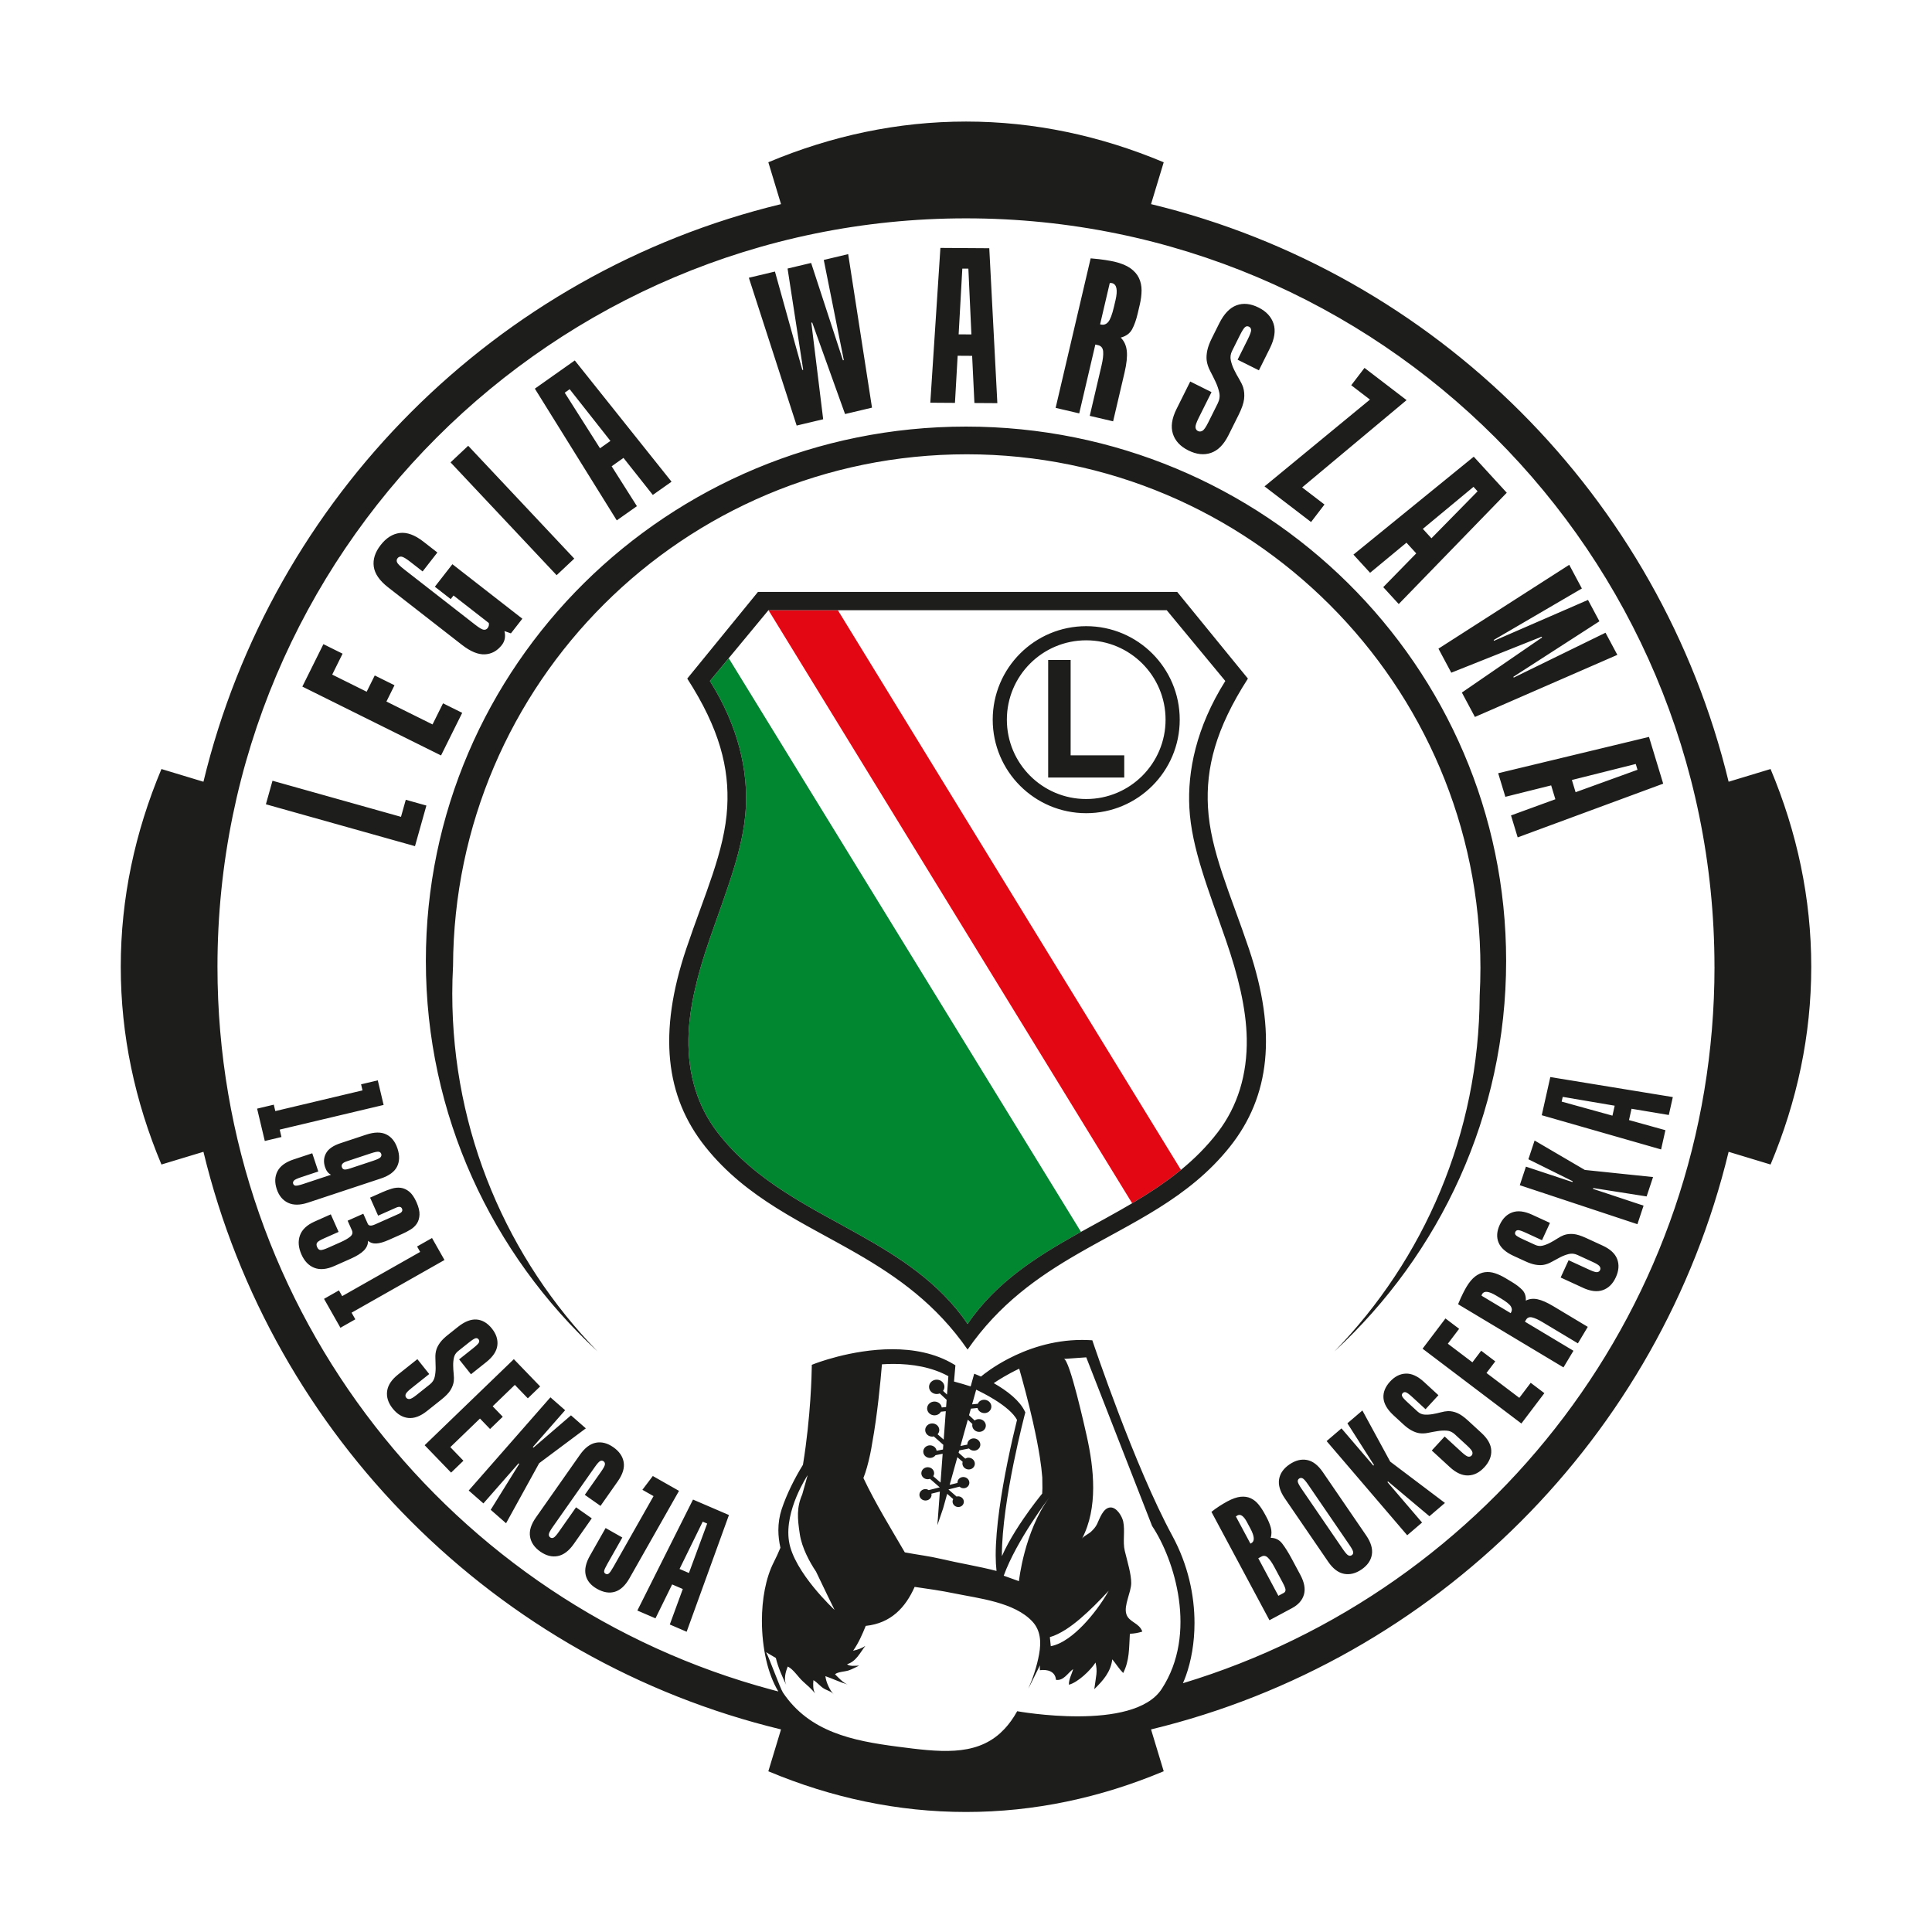 <?xml version="1.0" encoding="UTF-8"?><svg id="Warstwa_1" xmlns="http://www.w3.org/2000/svg" viewBox="0 0 2000 2000"><defs><style>.cls-1{fill:#1d1d1b;}.cls-2{fill:#e30613;}.cls-3{fill:#008730;}</style></defs><path class="cls-2" d="M1208.68,1221.73c.78-.56,1.55-1.11,2.31-1.68,3.71-2.76,7.37-5.61,10.97-8.53.18-.15.38-.28.56-.45l-.02-.02-355.17-579.39h-71.79l376.46,613.95v.02c.34-.19.65-.4.98-.59,7.94-4.71,15.8-9.61,23.52-14.78.97-.65,1.92-1.3,2.87-1.96,3.13-2.14,6.23-4.33,9.29-6.57"/><path class="cls-3" d="M734.85,704.95c30.33,48.22,39.21,93.94,37.22,131.21-2.27,42.25-19.96,85.27-37.9,137.26-12.59,36.46-20.96,70.62-21.52,101.61-.67,37.41,9.48,70.24,29.94,97.02,39.41,51.54,97.73,78.31,148.62,107.08,37.55,21.25,80.95,47.9,110.44,91.47,29.48-43.57,72.88-70.21,110.43-91.47,2.31-1.31,4.63-2.6,6.96-3.89l-364.67-593.87-19.52,23.59Z"/><path class="cls-1" d="M1373.32,1491.82l83.42,97.48,15.38-13.17-35.88-41.93.68-.58,42.82,35.98,16.07-13.75-56.66-42.78-28.8-52.95-15.52,13.28,27.53,43.19-.68.59-32.98-38.53-15.38,13.16ZM618.64,1399.03c-93.06-95.77-150.45-226.39-150.45-370.46,0-9.63.29-19.2.8-28.71,1.21-292.68,238.79-529.58,531.75-529.58s531.8,238.1,531.8,531.8c0,9.63-.29,19.2-.79,28.7-.59,143.2-57.82,272.96-150.38,368.23,109.33-100.96,177.78-244.69,177.78-404.31,0-305.47-250.34-553.1-559.15-553.1s-559.15,247.64-559.15,553.1c0,159.63,68.45,303.37,177.79,404.32M1343.45,1533.74c-.13-1.36.35-2.41,1.43-3.15,1.09-.74,2.26-.82,3.53-.24,1.27.58,3.15,2.7,5.65,6.34l42.91,62.7c2.43,3.55,3.71,6,3.84,7.36.14,1.37-.34,2.42-1.43,3.15-1.08.74-2.25.83-3.53.24-1.26-.58-3.11-2.65-5.54-6.2l-42.91-62.7c-2.5-3.64-3.81-6.15-3.94-7.5M1330.07,1551.15l44.83,65.51c4.92,7.2,10.39,11.38,16.4,12.54,6.01,1.17,12.07-.33,18.18-4.51,6.11-4.18,9.67-9.3,10.67-15.34,1-6.04-.96-12.66-5.88-19.86l-44.83-65.5c-4.99-7.3-10.48-11.51-16.46-12.62-5.98-1.13-12.02.41-18.13,4.59-6.11,4.19-9.69,9.28-10.72,15.26-1.03,6,.94,12.65,5.94,19.94M1279.39,1569.83c.36-.33.91-.69,1.65-1.09,3.16-1.69,6.43.63,9.81,6.94l3.47,6.48c4.39,8.21,4.75,13.31,1.07,15.29l-.95.51-15.05-28.12ZM1302.56,1613.11l3.32-1.78c2.31-1.24,4.52-.86,6.6,1.14,2.09,2,4.32,5.21,6.68,9.63l8.63,16.11c2.08,3.9,3.08,6.52,2.98,7.85-.09,1.34-.72,2.31-1.88,2.94l-5.52,2.96-20.81-38.86ZM1262.14,1559.25c-3.02,1.96-5.71,3.91-8.06,5.84l60.06,112.16,23.22-12.44c6.64-3.55,10.8-8.25,12.47-14.1,1.68-5.85.44-12.66-3.74-20.46l-8.8-16.43c-3.55-6.64-6.87-11.94-9.94-15.92-3.08-3.98-7.05-5.95-11.9-5.92,1.01-3.66,1.03-7.23.06-10.7-.98-3.47-2.4-6.95-4.26-10.42l-1.78-3.32c-2.08-3.89-4.31-7.28-6.66-10.16-2.35-2.87-5.06-5.01-8.12-6.42-3.06-1.41-6.54-1.91-10.46-1.51-3.91.41-8.46,1.99-13.61,4.75-2.63,1.41-5.46,3.09-8.48,5.05M1108.33,683.2h-23.27v121.71h78.76v-22.97h-55.5v-98.74ZM1042.3,745c0-45.36,36.77-82.15,82.14-82.15s82.15,36.78,82.15,82.15-36.78,82.15-82.15,82.15-82.14-36.78-82.14-82.15M1027.66,745.01c0,53.46,43.33,96.8,96.79,96.8s96.8-43.34,96.8-96.8-43.33-96.8-96.8-96.8-96.79,43.34-96.79,96.8M742.59,1172.04c-20.47-26.77-30.6-59.6-29.94-97.01.56-30.99,8.93-65.14,21.52-101.6,17.94-51.99,35.64-95.01,37.9-137.26,2-37.27-6.9-82.99-37.22-131.22l19.52-23.59,41.14-49.7h412.27l60.66,73.29c-30.32,48.22-39.22,93.94-37.22,131.22,2.26,42.24,19.96,85.26,37.9,137.26,12.59,36.46,20.95,70.62,21.51,101.6.67,37.41-9.47,70.24-29.93,97.01-11.37,14.86-24.31,27.63-38.17,39.01v.02c-.17.15-.38.3-.56.45-3.59,2.93-7.26,5.77-10.96,8.53-.77.57-1.55,1.12-2.32,1.68-3.07,2.23-6.16,4.42-9.29,6.56-.96.65-1.91,1.31-2.87,1.96-7.72,5.17-15.59,10.07-23.53,14.78-.33.19-.64.4-.97.59v-.02c-17.71,10.46-35.7,20.01-52.98,29.63-2.34,1.31-4.66,2.6-6.97,3.89-37.55,21.24-80.95,47.9-110.43,91.47-29.49-43.57-72.88-70.22-110.44-91.47-50.9-28.79-109.21-55.55-148.62-107.09M887.56,1297.95c41.17,23.81,81.42,51.98,114.09,99.12,32.67-47.14,72.91-75.31,114.08-99.12,56.43-32.62,114.59-57.05,157.47-110.88,41.43-52,48.98-117.87,19.66-204.97-19.05-56.57-39.85-100.81-42.38-146.54-2.23-40.35,7.76-80.91,41.36-133.09l-73.19-89.71h-434.01l-73.19,89.71c33.6,52.18,43.6,92.73,41.37,133.09-2.54,45.73-23.33,89.97-42.38,146.54-29.32,87.1-21.76,152.97,19.67,204.97,42.87,53.83,101.04,78.26,157.46,110.88M703.46,1624.18l24-48.97,4.61,1.98-18.89,51.17-9.71-4.18ZM717.4,1552.35l-57.61,114.88,18.76,8.07,17.25-35.1,11.03,4.74-13.46,36.73,17.44,7.51,43.79-120.83-37.2-16ZM610.74,1610.35c-4.3,7.59-5.78,14.31-4.42,20.15,1.35,5.85,5.25,10.6,11.69,14.25,6.65,3.77,12.84,4.78,18.58,3.02,5.73-1.75,10.75-6.43,15.06-14.02l51.26-90.41-27.12-15.38-10.78,14.28,11.53,6.54-41.62,73.41c-2.13,3.74-3.72,6-4.77,6.78-1.06.78-2.16.84-3.3.18-1.15-.64-1.63-1.61-1.45-2.88.17-1.27,1.32-3.78,3.44-7.52l15.38-27.12-17.3-9.82-16.17,28.52ZM554.7,1571.01c-5.01,7.14-7.01,13.72-5.99,19.75,1.01,6.04,4.55,11.19,10.61,15.45,6.06,4.25,12.1,5.79,18.11,4.61,6.01-1.18,11.52-5.34,16.53-12.48l18.63-26.54-16.27-11.43-17.71,25.22c-2.47,3.53-4.32,5.59-5.55,6.18-1.22.6-2.37.53-3.44-.22-1.08-.75-1.57-1.82-1.47-3.22.1-1.39,1.39-3.84,3.85-7.36l43.66-62.18c2.54-3.62,4.42-5.73,5.65-6.33,1.22-.6,2.37-.52,3.45.23,1.08.76,1.56,1.83,1.47,3.22-.1,1.38-1.42,3.89-3.96,7.5l-16.89,24.06,16.27,11.43,17.92-25.51c5.08-7.24,7.1-13.85,6.05-19.84-1.05-5.99-4.6-11.12-10.67-15.37-6.06-4.26-12.08-5.82-18.05-4.69-5.98,1.13-11.5,5.32-16.58,12.55l-45.62,64.97ZM569.79,1446.51l-84.58,96.47,15.22,13.35,36.39-41.5.68.59-29.52,47.52,15.9,13.93,34.27-62.18,48.3-36.06-15.36-13.47-38.83,33.41-.67-.59,33.43-38.13-15.23-13.34ZM531.93,1407l-92.33,89.08,27.37,28.37,12.77-12.32-13.56-14.05,30.68-29.61,10.45,10.83,13.15-12.69-10.45-10.83,22.95-22.15,13.44,13.92,12.77-12.31-27.25-28.24ZM400.73,1440.18c-.78,6.12,1.13,12.08,5.74,17.87,4.68,5.89,10.08,9.17,16.17,9.82,6.09.64,12.54-1.74,19.37-7.18l14.73-11.71c4.58-3.64,7.78-6.95,9.61-9.93,1.82-2.99,2.96-6.02,3.4-9.12.24-2.18.21-4.71-.09-7.59-.31-2.88-.49-5.79-.53-8.74-.05-2.94.22-5.71.82-8.32.59-2.61,2.01-4.81,4.26-6.6l10.94-8.7c3.45-2.74,5.82-4.28,7.09-4.61s2.31.03,3.14,1.06c.81,1.02.94,2.14.38,3.35-.56,1.21-2.58,3.2-6.03,5.94l-14.45,11.5,12.27,15.42,15.85-12.61c6.91-5.51,10.73-11.25,11.46-17.25s-1.14-11.79-5.6-17.41c-4.61-5.79-9.89-8.92-15.83-9.39-5.94-.46-12.38,2.06-19.29,7.56l-10.66,8.48c-3.36,2.67-5.95,5.23-7.76,7.65-1.81,2.44-3.1,4.79-3.86,7.08-.93,2.87-1.31,5.99-1.13,9.37.16,3.38.25,6.71.26,9.98,0,3.27-.33,6.4-1.01,9.39-.68,2.99-2.32,5.52-4.94,7.59l-13.88,11.05c-3.37,2.68-5.78,4.06-7.23,4.15-1.46.09-2.59-.38-3.42-1.41-.81-1.03-1-2.22-.54-3.58.45-1.35,2.36-3.36,5.72-6.04l18.65-14.84-12.27-15.42-19.91,15.84c-6.83,5.43-10.63,11.2-11.41,17.32M350.87,1335.8l-15.43,8.76,16.97,29.93,15.43-8.75-3.89-6.86,96.18-54.53-12.9-22.76-15.46,8.77,3.18,5.62-80.72,45.77-3.36-5.93ZM310.52,1278.84c-2.17,5.99-1.65,12.6,1.55,19.81,3.1,6.98,7.58,11.59,13.42,13.83,5.85,2.24,12.75,1.59,20.73-1.97l16.89-7.5c6.34-2.82,10.92-5.72,13.73-8.66,2.81-2.95,4.19-6.25,4.15-9.88,2.2,2.02,5.04,2.96,8.49,2.78,3.45-.15,7.84-1.42,13.18-3.79l13.73-6.12c2.94-1.31,5.79-2.8,8.57-4.49,2.77-1.69,4.97-3.78,6.61-6.27,1.63-2.5,2.53-5.53,2.69-9.14.16-3.6-.88-7.91-3.11-12.94-2.23-5.01-4.73-8.64-7.48-10.89-2.75-2.24-5.66-3.56-8.7-3.98-3.05-.41-6.21-.11-9.48.89-3.27,1-6.54,2.22-9.8,3.67l-12.57,5.6,8.3,18.65,18.61-8.27c3.15-1.41,5.19-1.07,6.11,1,.97,2.19-.12,3.99-3.27,5.38l-24.64,10.96c-4.03,1.79-6.52,1.6-7.49-.58l-4.66-10.48-16.21,7.21,4.44,9.99c1.07,2.4.52,4.54-1.65,6.42-2.18,1.88-5.54,3.84-10.13,5.88l-12.94,5.75c-3.6,1.6-6.16,2.39-7.69,2.34-1.52-.05-2.72-1.05-3.59-3.02-.83-1.86-.85-3.37-.08-4.58.77-1.19,3.13-2.66,7.06-4.41l15.23-6.77-8.08-18.18-16.7,7.43c-7.97,3.54-13.04,8.31-15.21,14.31M358.9,1202.23l24.83-8.24c4.19-1.39,6.96-1.96,8.3-1.71,1.34.24,2.22,1,2.63,2.24.42,1.25.16,2.4-.74,3.46-.91,1.06-3.47,2.28-7.65,3.67l-23.64,7.84c-3.18,1.05-5.33,1.42-6.44,1.1-1.12-.33-1.88-1.11-2.29-2.37-.87-2.61.79-4.61,4.99-5.99M287.26,1212.49c-2.81,5.39-3.07,11.55-.78,18.47,2.25,6.8,6.15,11.52,11.68,14.16,5.52,2.63,12.43,2.58,20.71-.17l75.34-24.97c8.51-2.82,14.1-6.91,16.8-12.27,2.69-5.35,2.85-11.61.48-18.75-2.37-7.15-6.25-12.03-11.65-14.64-5.4-2.62-12.35-2.52-20.85.31l-26.54,8.8c-7.48,2.48-12.45,5.91-14.89,10.31-2.45,4.4-2.8,9.2-1.08,14.42,1.32,3.97,3.39,6.62,6.22,7.94l-28.57,9.48c-4.09,1.35-6.78,1.96-8.08,1.82-1.31-.13-2.16-.83-2.57-2.07-.38-1.14-.1-2.2.83-3.2.92-1.01,3.43-2.18,7.51-3.53l17.69-5.87-6.26-18.88-19.39,6.43c-8.28,2.74-13.82,6.81-16.62,12.21M283.42,1143.55l-17.26,4.11,7.95,33.48,17.26-4.11-1.82-7.67,107.57-25.53-6.04-25.45-17.29,4.1,1.49,6.28-90.28,21.43-1.57-6.63ZM415.09,845.58l-133-37.36-6.84,24.36,154.34,43.36,11.81-42.03-21.34-5.99-4.96,17.68ZM379.59,716.08l-35.69-17.73,10.75-21.66-19.86-9.86-21.81,43.92,143.58,71.3,21.92-44.12-19.86-9.86-10.86,21.86-47.73-23.7,8.36-16.85-20.45-10.15-8.37,16.85ZM437.48,591.56l15.28-19.61-14.49-11.28c-8.84-6.88-16.96-9.86-24.4-8.93-7.44.93-14.05,5.09-19.82,12.51-5.78,7.41-8.16,14.84-7.13,22.26,1.03,7.43,5.96,14.57,14.79,21.46l76.48,59.58c8.83,6.89,16.74,10.16,23.72,9.82,6.98-.33,12.85-3.56,17.62-9.69,3.12-4,4.02-8.8,2.68-14.37l6.68,2.36,11.84-15.18-72.42-56.42-18.16,23.31,16.42,12.8,2.9-3.71,36.56,28.48c.35,1.98-.07,3.73-1.26,5.26-1.01,1.3-2.34,1.87-4.02,1.7-1.67-.16-4.68-1.94-9.04-5.34l-73.12-56.97c-4.35-3.39-6.87-5.87-7.54-7.44-.67-1.56-.5-2.99.5-4.29,1-1.29,2.37-1.84,4.11-1.63,1.72.21,4.77,2.01,9.12,5.41l12.71,9.91ZM594.48,578.26l-109.81-116.8-18.27,17.18,109.81,116.8,18.27-17.18ZM631.92,456.44l-10.8,7.62-36.52-57.53,5.12-3.62,42.2,53.53ZM675.79,512.35l19.39-13.69-100.17-125.52-41.33,29.19,84.8,136.37,20.85-14.73-26.15-41.29,12.25-8.65,30.36,38.32ZM874.8,428.62l27.89-6.62-24.66-158.92-25.27,6.01,20.74,103.69-.88.21-32.94-100.79-24.39,5.8,16.16,104.78-.87.21-28.36-101.88-27.02,6.42,49.5,153.01,27.45-6.52-12.26-99.96.87-.21,34.04,94.78ZM1005.59,346.2l-13.21-.09,3.81-68.04,6.27.04,3.13,68.09ZM1008.71,417.19l23.74.15-8.35-160.37-50.6-.33-10.46,160.25,25.53.17,2.78-48.79,15,.1,2.36,48.83ZM1154.73,310.95l-1.58,6.75c-1.88,7.99-3.86,13.2-5.96,15.63-2.1,2.42-4.6,3.29-7.51,2.61l-.87-.2,10.01-42.73c.94-.09,1.7-.06,2.29.07,4.93,1.16,6.15,7.11,3.63,17.87M1179.84,315.67c1.26-5.37,1.89-10.4,1.92-15.07,0-4.67-.9-8.95-2.75-12.83-1.85-3.88-4.82-7.26-8.9-10.14-4.08-2.87-9.6-5.12-16.58-6.76-2.04-.47-5.13-1.04-9.26-1.7-4.14-.66-9.22-1.24-15.23-1.73l-36.25,154.78,24.42,5.72,16.69-71.28,2.83.66c3.2.74,4.95,2.92,5.26,6.52s-.25,8.45-1.68,14.55l-12.2,52.1,24.19,5.67,11.85-50.57c2.14-9.16,2.92-16.56,2.32-22.22-.59-5.66-2.69-10.29-6.29-13.89,5.55-1.46,9.48-4.34,11.79-8.62,2.3-4.29,4.23-9.7,5.76-16.25l2.09-8.94ZM1314.5,360.69c4.92-9.88,6.22-18.42,3.88-25.59-2.34-7.17-7.52-12.75-15.54-16.75-8.29-4.13-15.91-4.88-22.88-2.27-6.97,2.61-12.92,8.86-17.85,18.75l-7.59,15.23c-2.4,4.81-3.99,9.07-4.75,12.77-.76,3.71-.97,7.06-.64,10.07.47,3.74,1.69,7.47,3.67,11.21,1.97,3.73,3.82,7.45,5.56,11.15,1.74,3.71,3.02,7.43,3.82,11.16.81,3.74.28,7.48-1.59,11.22l-9.89,19.84c-2.39,4.81-4.4,7.65-5.99,8.52-1.61.87-3.14.94-4.61.21-1.47-.73-2.31-1.98-2.51-3.75-.21-1.77.89-5.06,3.29-9.87l13.29-26.65-22.04-10.99-14.19,28.46c-4.86,9.75-6.12,18.3-3.77,25.64,2.34,7.34,7.66,13.07,15.94,17.2,8.42,4.2,16.24,5.06,23.49,2.57,7.24-2.47,13.29-8.59,18.15-18.34l10.48-21.04c3.26-6.55,5.14-11.99,5.64-16.33.5-4.34.18-8.38-.96-12.12-.87-2.6-2.25-5.45-4.11-8.55-1.88-3.1-3.61-6.3-5.22-9.61-1.61-3.3-2.77-6.59-3.47-9.86-.71-3.27-.26-6.51,1.34-9.71l7.79-15.63c2.46-4.94,4.33-7.94,5.6-8.97,1.26-1.03,2.63-1.19,4.1-.46,1.47.73,2.2,1.94,2.21,3.6,0,1.67-1.23,4.98-3.7,9.92l-10.29,20.64,22.05,10.99,11.28-22.65ZM1347.98,504.57l108.11-90.37-43.56-33.35-13.74,17.95,19.38,14.84-109.14,89.87,48.18,36.89,13.88-18.13-23.11-17.69ZM1472.91,547.49l52.45-43.51,4.24,4.62-47.77,48.62-8.92-9.74ZM1447.96,625.31l111.84-115.23-34.18-37.31-124.55,101.36,17.24,18.82,37.65-31.16,10.14,11.07-34.17,34.95,16.03,17.5ZM1526.85,742.18l147.42-64.27-12.24-22.92-95.01,46.44-.42-.79,89.11-57.49-11.82-22.12-97.23,42.29-.42-.79,91.31-53.34-13.08-24.5-135.39,86.79,13.29,24.89,93.55-37.28.42.8-83.01,57.03,13.5,25.27ZM1627.22,807.44l66.1-16.57,1.82,6-64.09,23.22-3.84-12.64ZM1571.09,866.85l150.65-55.6-14.71-48.41-156.12,37.6,7.43,24.42,47.41-11.83,4.36,14.35-45.92,16.76,6.9,22.71ZM1616.63,1140.38l1.1-4.9,53.78,9.13-2.31,10.31-52.56-14.54ZM1596.02,1154.48l123.54,35.42,4.47-19.93-37.69-10.47,2.62-11.72,38.59,6.45,4.16-18.54-126.83-20.72-8.86,39.51ZM1573.27,1226.92l121.78,40.37,6.37-19.21-52.38-17.37.28-.85,55.26,8.69,6.66-20.07-70.62-7.36-52.01-30.46-6.43,19.39,45.88,22.76-.29.85-48.13-15.96-6.37,19.22ZM1638.7,1333.14c7.93,3.64,14.8,4.43,20.61,2.36,5.81-2.06,10.26-6.45,13.36-13.18,3.14-6.84,3.63-13.12,1.46-18.85-2.16-5.73-7.21-10.41-15.13-14.05l-17.09-7.86c-5.32-2.44-9.72-3.81-13.21-4.1-3.48-.29-6.71.08-9.66,1.09-2.06.76-4.31,1.93-6.74,3.51-2.44,1.58-4.95,3.05-7.56,4.42-2.59,1.37-5.2,2.38-7.79,3.02-2.6.65-5.2.37-7.8-.83l-12.7-5.84c-4.01-1.84-6.45-3.26-7.32-4.25-.86-.98-1.02-2.08-.47-3.27.54-1.19,1.49-1.81,2.82-1.86,1.34-.04,4.02.86,8.03,2.7l16.77,7.71,8.23-17.91-18.4-8.46c-8.03-3.69-14.89-4.5-20.57-2.45-5.68,2.05-10.01,6.34-13.01,12.85-3.09,6.73-3.5,12.85-1.24,18.36,2.27,5.51,7.42,10.11,15.45,13.8l12.38,5.68c3.91,1.8,7.36,2.96,10.34,3.47,2.99.52,5.67.6,8.06.25,2.98-.47,5.94-1.54,8.87-3.22,2.94-1.67,5.87-3.25,8.78-4.73,2.92-1.48,5.86-2.6,8.83-3.34,2.97-.74,5.98-.41,9.01.98l16.12,7.41c3.91,1.79,6.23,3.32,6.96,4.58.74,1.26.84,2.49.29,3.68-.55,1.2-1.53,1.9-2.94,2.1-1.41.21-4.07-.59-7.97-2.38l-21.66-9.95-8.23,17.9,23.12,10.63ZM1533.69,1341.29c.16-.73.37-1.31.61-1.72,2.09-3.48,6.93-2.94,14.51,1.6l4.77,2.86c5.63,3.37,9.12,6.16,10.45,8.35,1.33,2.19,1.39,4.31.16,6.36l-.37.62-30.13-18.06ZM1509.39,1350.12l109.12,65.41,10.32-17.22-50.25-30.12,1.2-2c1.35-2.25,3.43-3.06,6.25-2.42,2.82.65,6.38,2.26,10.68,4.84l36.73,22.02,10.22-17.06-35.65-21.38c-6.46-3.87-11.91-6.27-16.37-7.2-4.46-.93-8.5-.46-12.12,1.41.24-4.59-.99-8.29-3.69-11.1-2.7-2.8-6.37-5.59-10.97-8.35l-6.3-3.78c-3.79-2.27-7.46-3.98-11.02-5.14-3.55-1.16-7.04-1.5-10.45-1.04-3.41.46-6.7,1.9-9.89,4.31-3.18,2.41-6.25,6.07-9.19,10.99-.86,1.44-2.05,3.65-3.56,6.64-1.52,2.99-3.2,6.72-5.04,11.18M1472.65,1396.17l102.28,77.45,23.8-31.43-14.15-10.71-11.79,15.57-33.99-25.75,9.09-12-14.57-11.03-9.09,12-25.43-19.26,11.69-15.43-14.15-10.71-23.69,31.28ZM1536.56,1518.95c5.09-5.54,7.49-11.37,7.19-17.49-.3-6.12-3.65-12.12-10.08-18.03l-13.84-12.74c-4.31-3.96-8.07-6.62-11.3-7.96-3.23-1.35-6.4-2-9.53-1.95-2.19.09-4.69.51-7.49,1.26-2.8.75-5.65,1.38-8.54,1.87-2.89.5-5.68.66-8.35.48-2.67-.18-5.07-1.25-7.18-3.19l-10.28-9.46c-3.25-2.99-5.14-5.09-5.65-6.3-.52-1.2-.34-2.29.55-3.26.9-.97,1.98-1.26,3.27-.89,1.28.37,3.55,2.05,6.8,5.03l13.59,12.5,13.34-14.5-14.9-13.71c-6.5-5.98-12.78-8.87-18.82-8.66-6.03.21-11.48,2.95-16.33,8.23-5.01,5.45-7.29,11.15-6.84,17.09.46,5.94,3.95,11.91,10.45,17.89l10.02,9.22c3.17,2.92,6.09,5.08,8.77,6.48,2.68,1.42,5.21,2.32,7.6,2.73,2.98.46,6.13.36,9.43-.33,3.31-.69,6.58-1.29,9.82-1.8,3.23-.51,6.37-.67,9.42-.46,3.05.21,5.82,1.45,8.27,3.71l13.06,12c3.16,2.91,4.9,5.09,5.21,6.51.32,1.43.03,2.62-.86,3.58-.9.97-2.04,1.34-3.44,1.1-1.41-.23-3.69-1.81-6.86-4.72l-17.54-16.13-13.34,14.5,18.73,17.22c6.42,5.91,12.71,8.77,18.88,8.6,6.16-.17,11.75-2.98,16.77-8.44M1774.85,1000.79c-.03,349.8-231.89,645.42-550.29,741.67,1.09-2.48,2.13-5.01,3.08-7.69,5.55-15.54,8.9-34.28,8.9-54.65,0-28.46-6.56-60.11-23-90.37-19.5-35.9-40.06-86.02-55.69-127.09-7.82-20.54-14.42-38.83-19.06-51.99-2.32-6.56-4.15-11.85-5.4-15.5-.62-1.82-1.1-3.23-1.43-4.19-.33-.96-.49-1.45-.49-1.45l-.69-2.05-2.15-.13c-2.87-.16-5.7-.25-8.5-.25-31.22.01-57.67,9.78-76.34,19.5-15.06,7.85-24.94,15.62-28.32,18.42-2.25-1.03-3.61-1.59-3.64-1.6l-3.33-1.36-3.67,13.16c-5.3-1.71-11.04-3.4-17.23-5.05l1.44-16.82-1.71-1.03c-19.54-11.76-42.2-15.6-63.62-15.61-42.86.02-81.15,15.31-81.35,15.38l-2,.78v2.16s-.02.18-.03.56c-.06,5.47-.89,50.34-9.11,100.75-8.63,13.98-16.77,30.19-22.01,45.89-2.35,7.07-3.45,14.42-3.45,21.86,0,6.07.8,12.18,2.15,18.24l-.06-.02c-2.13,5.15-4.41,10.13-6.84,14.87-8.38,16.43-12.27,38.43-12.28,60.75,0,13.8,1.51,27.73,4.45,40.53,2.83,12.24,7.01,23.4,12.54,32.52-.97-.25-1.95-.5-2.93-.75-1.35-.36-2.7-.71-4.05-1.08-330.36-88.61-573.59-390.08-573.62-748.36.04-427.88,346.94-774.76,774.88-774.76s774.78,346.88,774.82,774.76M828.01,1588.49c2.13,13.72,10.02,28.47,16.73,38.41,6.4,13.67,19.21,39.66,19.21,39.66,0,0-42.22-38.98-47.2-71.06-4.99-32.1,19.33-68.43,19.33-68.43l-5.61,19.98h0c-5.82,13.33-5.1,24.46-2.46,41.44M1086.27,1550.14c-26.15,35.69-31.44,86.53-31.48,86.67l-15.74-5.65c13.4-36.9,47.22-81.03,47.22-81.03M1026.26,1456.08c0-1.71-.67-3.3-1.76-4.52-1.08-1.21-2.59-2.08-4.33-2.4-.47-.08-.95-.13-1.43-.13-1.67.01-3.25.54-4.51,1.5-.88.66-1.5,1.61-1.97,2.65l-5.95.61,4.23-15.18c3.87,1.82,11.51,5.6,19.43,10.55,4.98,3.12,10.04,6.69,14.28,10.48,3.74,3.32,6.73,6.82,8.57,10.21-2.28,9.17-6.13,25.28-9.98,44.36-6.04,29.9-12.1,66.93-12.11,96,0,5.72.33,11.01.86,16.02-19.09-4.93-38.49-7.98-57.29-12.42-12.61-2.97-23.09-4.1-37.63-6.79-14.89-25.61-30.16-50.22-42.88-76.99,2.63-6.52,4.93-14.93,6.98-24.48.76-3.54,1.46-7.42,2.1-11.51,5.35-29.11,8.64-63.91,10.12-81.71,3.91-.25,7.87-.41,11.87-.41,19.54,0,39.67,3.31,56.89,12.7l-1.4,19.02-4.07-3.81c.85-1.18,1.38-2.61,1.38-4.16,0-2.11-.95-4.02-2.41-5.33-1.45-1.33-3.42-2.11-5.56-2.11s-4.1.78-5.56,2.11c-1.45,1.31-2.39,3.22-2.39,5.33s.95,4.01,2.41,5.32c1.45,1.33,3.41,2.11,5.55,2.11,1.12,0,2.17-.23,3.15-.63l7.1,6.65-.55,7.43-4.51.46c-.25-1.61-1.04-3.06-2.2-4.1-1.39-1.27-3.27-2.03-5.32-2.03s-3.92.76-5.32,2.03c-1.39,1.25-2.3,3.09-2.3,5.11s.92,3.85,2.31,5.12c1.39,1.26,3.27,2.02,5.31,2.02s3.93-.76,5.32-2.02c.55-.49.99-1.1,1.36-1.75l5.03-.51-2.17,29.43-6.31-5.56c1.05-1.17,1.74-2.69,1.74-4.38,0-1.95-.88-3.7-2.2-4.9-1.33-1.21-3.13-1.93-5.09-1.93s-3.75.71-5.09,1.93c-1.33,1.2-2.2,2.96-2.2,4.9s.88,3.69,2.2,4.89c1.33,1.21,3.13,1.94,5.09,1.94.54,0,1.03-.18,1.55-.28l9.92,8.74-.36,4.86-6.59,1.31c-.22-1.49-.94-2.82-2.01-3.78-1.27-1.15-2.99-1.84-4.84-1.84s-3.58.69-4.85,1.84c-1.27,1.15-2.11,2.82-2.11,4.68s.84,3.54,2.11,4.69c1.27,1.15,2.99,1.84,4.85,1.84s3.57-.68,4.84-1.84c.33-.3.63-.64.9-1.01l7.37-1.47-2.2,29.81-7.53-6.57c.56-.91.92-1.96.91-3.09,0-1.77-.8-3.37-2.01-4.47-1.21-1.1-2.85-1.75-4.62-1.75s-3.4.65-4.61,1.75c-1.21,1.09-2.01,2.69-2.01,4.47s.8,3.37,2.01,4.46c1.21,1.11,2.84,1.75,4.61,1.76.81,0,1.59-.17,2.31-.43l10.13,8.83-11.38,2.85c-1-.62-2.13-1.05-3.38-1.05-1.68,0-3.23.61-4.37,1.66-1.15,1.04-1.92,2.57-1.92,4.25s.76,3.22,1.92,4.26c1.15,1.05,2.7,1.66,4.37,1.66s3.23-.61,4.37-1.66c1.15-1.04,1.92-2.57,1.92-4.26,0-.4-.17-.75-.25-1.13l8.84-2.21-2.57,34.78,5.95-17.44,4.19-15.01,6.28,5.48c-.27.48-.51,1-.61,1.57-.06.32-.09.64-.09.95,0,1.39.54,2.66,1.41,3.63.86.97,2.06,1.66,3.42,1.92h.01c.38.07.75.1,1.12.1,1.33,0,2.58-.43,3.6-1.19,1.01-.76,1.78-1.92,2.03-3.28.06-.32.09-.63.09-.95,0-1.39-.54-2.66-1.41-3.63-.86-.97-2.06-1.65-3.43-1.91h0c-.38-.07-.76-.1-1.13-.1-.54,0-1.05.12-1.55.25l-8.46-7.38,11.48-2.88c.84.73,1.84,1.31,3.01,1.52.4.07.8.11,1.19.11,1.39,0,2.72-.45,3.78-1.26,1.06-.81,1.87-2.01,2.13-3.42v-.03s0,.02,0,.02c.06-.33.09-.66.09-.99,0-1.45-.57-2.78-1.48-3.8-.91-1.02-2.17-1.74-3.61-2.01-.4-.07-.79-.11-1.19-.11-1.39,0-2.71.44-3.78,1.25-1.06.81-1.87,2.01-2.13,3.43-.07.34-.1.66-.1,1,0,.14.07.26.08.4l-8.18,2.04,7.99-28.66,5.54,4.88c-.06.2-.19.36-.23.57-.07.35-.1.69-.1,1.04.01,1.51.6,2.92,1.55,3.98.95,1.07,2.28,1.83,3.79,2.12.42.07.84.11,1.24.11,1.47-.01,2.85-.47,3.97-1.33,1.11-.84,1.96-2.1,2.23-3.59h0c.06-.35.09-.7.09-1.04,0-1.51-.59-2.92-1.55-3.99-.95-1.06-2.27-1.82-3.79-2.1h0c-.42-.08-.84-.12-1.25-.12-1.2,0-2.32.39-3.32.98l-6.91-6.09.67-2.42,10.1-2.01c.99,1.07,2.32,1.85,3.86,2.13.44.09.88.12,1.31.12,1.53,0,2.98-.49,4.14-1.38,1.17-.89,2.04-2.2,2.33-3.75.06-.36.1-.72.1-1.09,0-1.57-.62-3.04-1.62-4.15-1-1.11-2.38-1.92-3.97-2.21h-.04c-.42-.07-.85-.12-1.27-.12-1.53.01-2.98.5-4.14,1.39-1.17.88-2.04,2.19-2.33,3.74-.07.37-.1.72-.1,1.09,0,.08.04.14.04.22l-7.13,1.42,7.59-27.21,4.79,4.5c-.01.08-.07.14-.09.22-.07.38-.11.75-.11,1.13,0,1.64.65,3.17,1.69,4.33,1.04,1.16,2.48,2,4.15,2.31.45.08.91.12,1.37.12,1.59,0,3.11-.51,4.33-1.44,1.21-.92,2.13-2.29,2.42-3.9.08-.38.11-.76.11-1.13,0-1.64-.65-3.17-1.69-4.33-1.04-1.17-2.48-2.01-4.15-2.31h0c-.46-.08-.92-.12-1.37-.12-1.61,0-3.11.51-4.33,1.44t-.01.01l-5.83-5.46,1.9-6.8,6.86-.7c.29,1.02.72,1.99,1.42,2.77,1.08,1.22,2.59,2.09,4.33,2.42.47.09.95.13,1.43.13,1.67,0,3.24-.54,4.51-1.5,1.26-.96,2.22-2.39,2.53-4.07.07-.39.11-.78.11-1.17M1060.95,1414.19h0s.03-.02.04-.03c0,.01-.03.02-.04.03M1069.55,1473.17c2.7,11.96,5.17,24.27,6.96,35.76,1.14,7.27,1.96,14.15,2.45,20.45.09,3.98.13,7.79.13,11.2,0,2-.09,3.83-.22,5.59-2.61,3.21-10.54,13.11-19.37,26-5.39,7.86-11.07,16.79-16.02,25.92-2.31,4.27-4.44,8.58-6.33,12.86,0-.25-.01-.49-.01-.75,0-28.22,5.97-65.06,11.98-94.73,3-14.84,6-27.9,8.25-37.25,1.12-4.67,2.06-8.42,2.71-10.99.33-1.28.59-2.28.76-2.94.17-.67.27-1.02.27-1.02l.31-1.14-.51-1.07c-2.78-5.76-7.27-10.87-12.37-15.41-6.26-5.54-13.44-10.18-19.82-13.81,4.52-3.09,13.85-9.05,26.36-14.98,3.54,12.37,9.39,33.66,14.5,56.31M1102.86,1687.17c5.24-3.35,10.4-7.28,15.44-11.59,5.06-4.29,10-8.95,14.91-13.78,4.88-4.88,9.76-9.84,14.56-15.08-3.82,6.79-8.03,13.13-12.48,19.05-4.44,5.95-9.13,11.52-14.07,16.64-4.95,5.09-10.15,9.78-15.7,13.62-5.54,3.85-11.46,6.89-17.74,8.12l-.98-9.4c5.42-1.52,10.78-4.29,16.04-7.59M793.06,1710.35l10.11,5.99c2.32,9.96,6.9,19.84,10.63,27.75-2.53-6.16-.63-13.3,1.7-18.9,5.83,2.78,10.77,10.98,15.8,15.5,4.4,3.95,8.9,7.77,12.49,12.3-2.34-3.85-2.15-9.16-1.74-13.68,3.77,2.12,6.54,5.84,10.17,8.25,3.74,2.46,7.96,3.05,10.96,6.5-4.31-4.38-8.12-12.89-8.73-18.91,7.43,2.57,15.32,6.38,23.02,8.64-4.76-1.77-9.65-7.22-13.03-10.59,2.5-2.49,10.24-2.71,14.01-3.95,3.7-1.21,8.7-4.03,10.93-4.99-3.92-.01-9.7,1.06-12.51-1.46,9.53-2.89,13.43-11.94,18.93-18.99-3.2,2.27-7.72,3.95-12.65,5.01,5.58-7.9,9.44-16.74,13.07-25.71,26.21-2.71,41.24-19.21,50.62-40.37,13.66,1.96,27.29,3.88,40.82,6.68,25.39,5.23,62.61,9.08,81.21,29.33,8.07,8.8,9.29,20.34,6.75,34.04-2.3,12.37-6.22,24.12-11.14,35.48l12.08-24.35c-.14,1.68-.18,3.35-.02,5.07,7.87-1.09,15.9,1.22,16.62,9.98,7.85,1.2,12.12-6.99,17.75-11.17-1.31,5.3-4.56,10.4-4.4,16.2,9.22-2.27,22.45-14.94,27.59-22.94,2.28,9.91.59,12.97-1.29,27.55,9.28-9.05,17.11-18.02,18.61-30.88,3.55,4.2,6.98,9.8,11.31,14.17,6.63-13.17,5.99-25.58,6.91-40.64,4.7-.19,8.56-.87,12.89-2.25-3.2-9.2-13.85-9.59-16.53-18.09-2.84-8.98,5-22.52,5.04-32.17.04-9.18-3.84-21.68-6.67-33.33-2.28-9.4.42-20.59-1.6-30.27-1.16-5.54-6.89-15.13-13.52-14.64-7.39.54-10.96,11.78-13.55,17.16-1.54,3.2-3.74,5.58-6.34,8.03-2.13,2.02-8.01,4.77-9.26,7.14,16.75-31.89,12.44-72.45,4.89-106.29-1.6-7.17-17.79-80.22-23.77-79.79.2-.02,23.27-1.66,23.27-1.66l68.15,174.54c23.27,34.91,47.38,111.38,9.97,168.73-29.28,44.91-149.61,23.07-149.61,23.07-3.98,7.18-8.32,13.16-12.98,18.17-1.46,1.47-3.02,3.01-4.63,4.57-26.83,24.11-63.46,19.51-106.08,13.97-47.19-6.13-91.43-15.3-118.81-56.03-2.81-4.19-14.77-37.48-17.45-41.76M1875,1000.85v-.12c0-70.72-14.66-139.24-42.12-204.64l-43.42,13.16c-71.24-294.71-303.21-526.69-597.91-597.94l13.12-43.31s-.03-.01-.04-.01l.04-.12h-.31c-65.31-27.37-133.78-42.04-204.33-42.04s-139.08,14.67-204.43,42.04h-.21l.03.08s-.09.03-.13.05h.1l13.12,43.31c-294.76,71.25-526.68,303.18-597.91,597.94l-43.47-13.16c-27.45,65.4-42.12,133.92-42.12,204.64v.12c0,70.72,14.66,139.25,42.12,204.64l43.47-13.15c71.24,294.77,303.15,526.69,597.91,597.94l-13.12,43.3h-.1s.08.04.13.05l-.03.08h.21c65.35,27.37,133.82,42.04,204.43,42.04s139.02-14.67,204.33-42.04h.31l-.04-.11s.03,0,.04-.02l-13.12-43.3c294.7-71.25,526.68-303.24,597.91-597.94l43.42,13.15c27.46-65.39,42.12-133.92,42.12-204.64"/></svg>